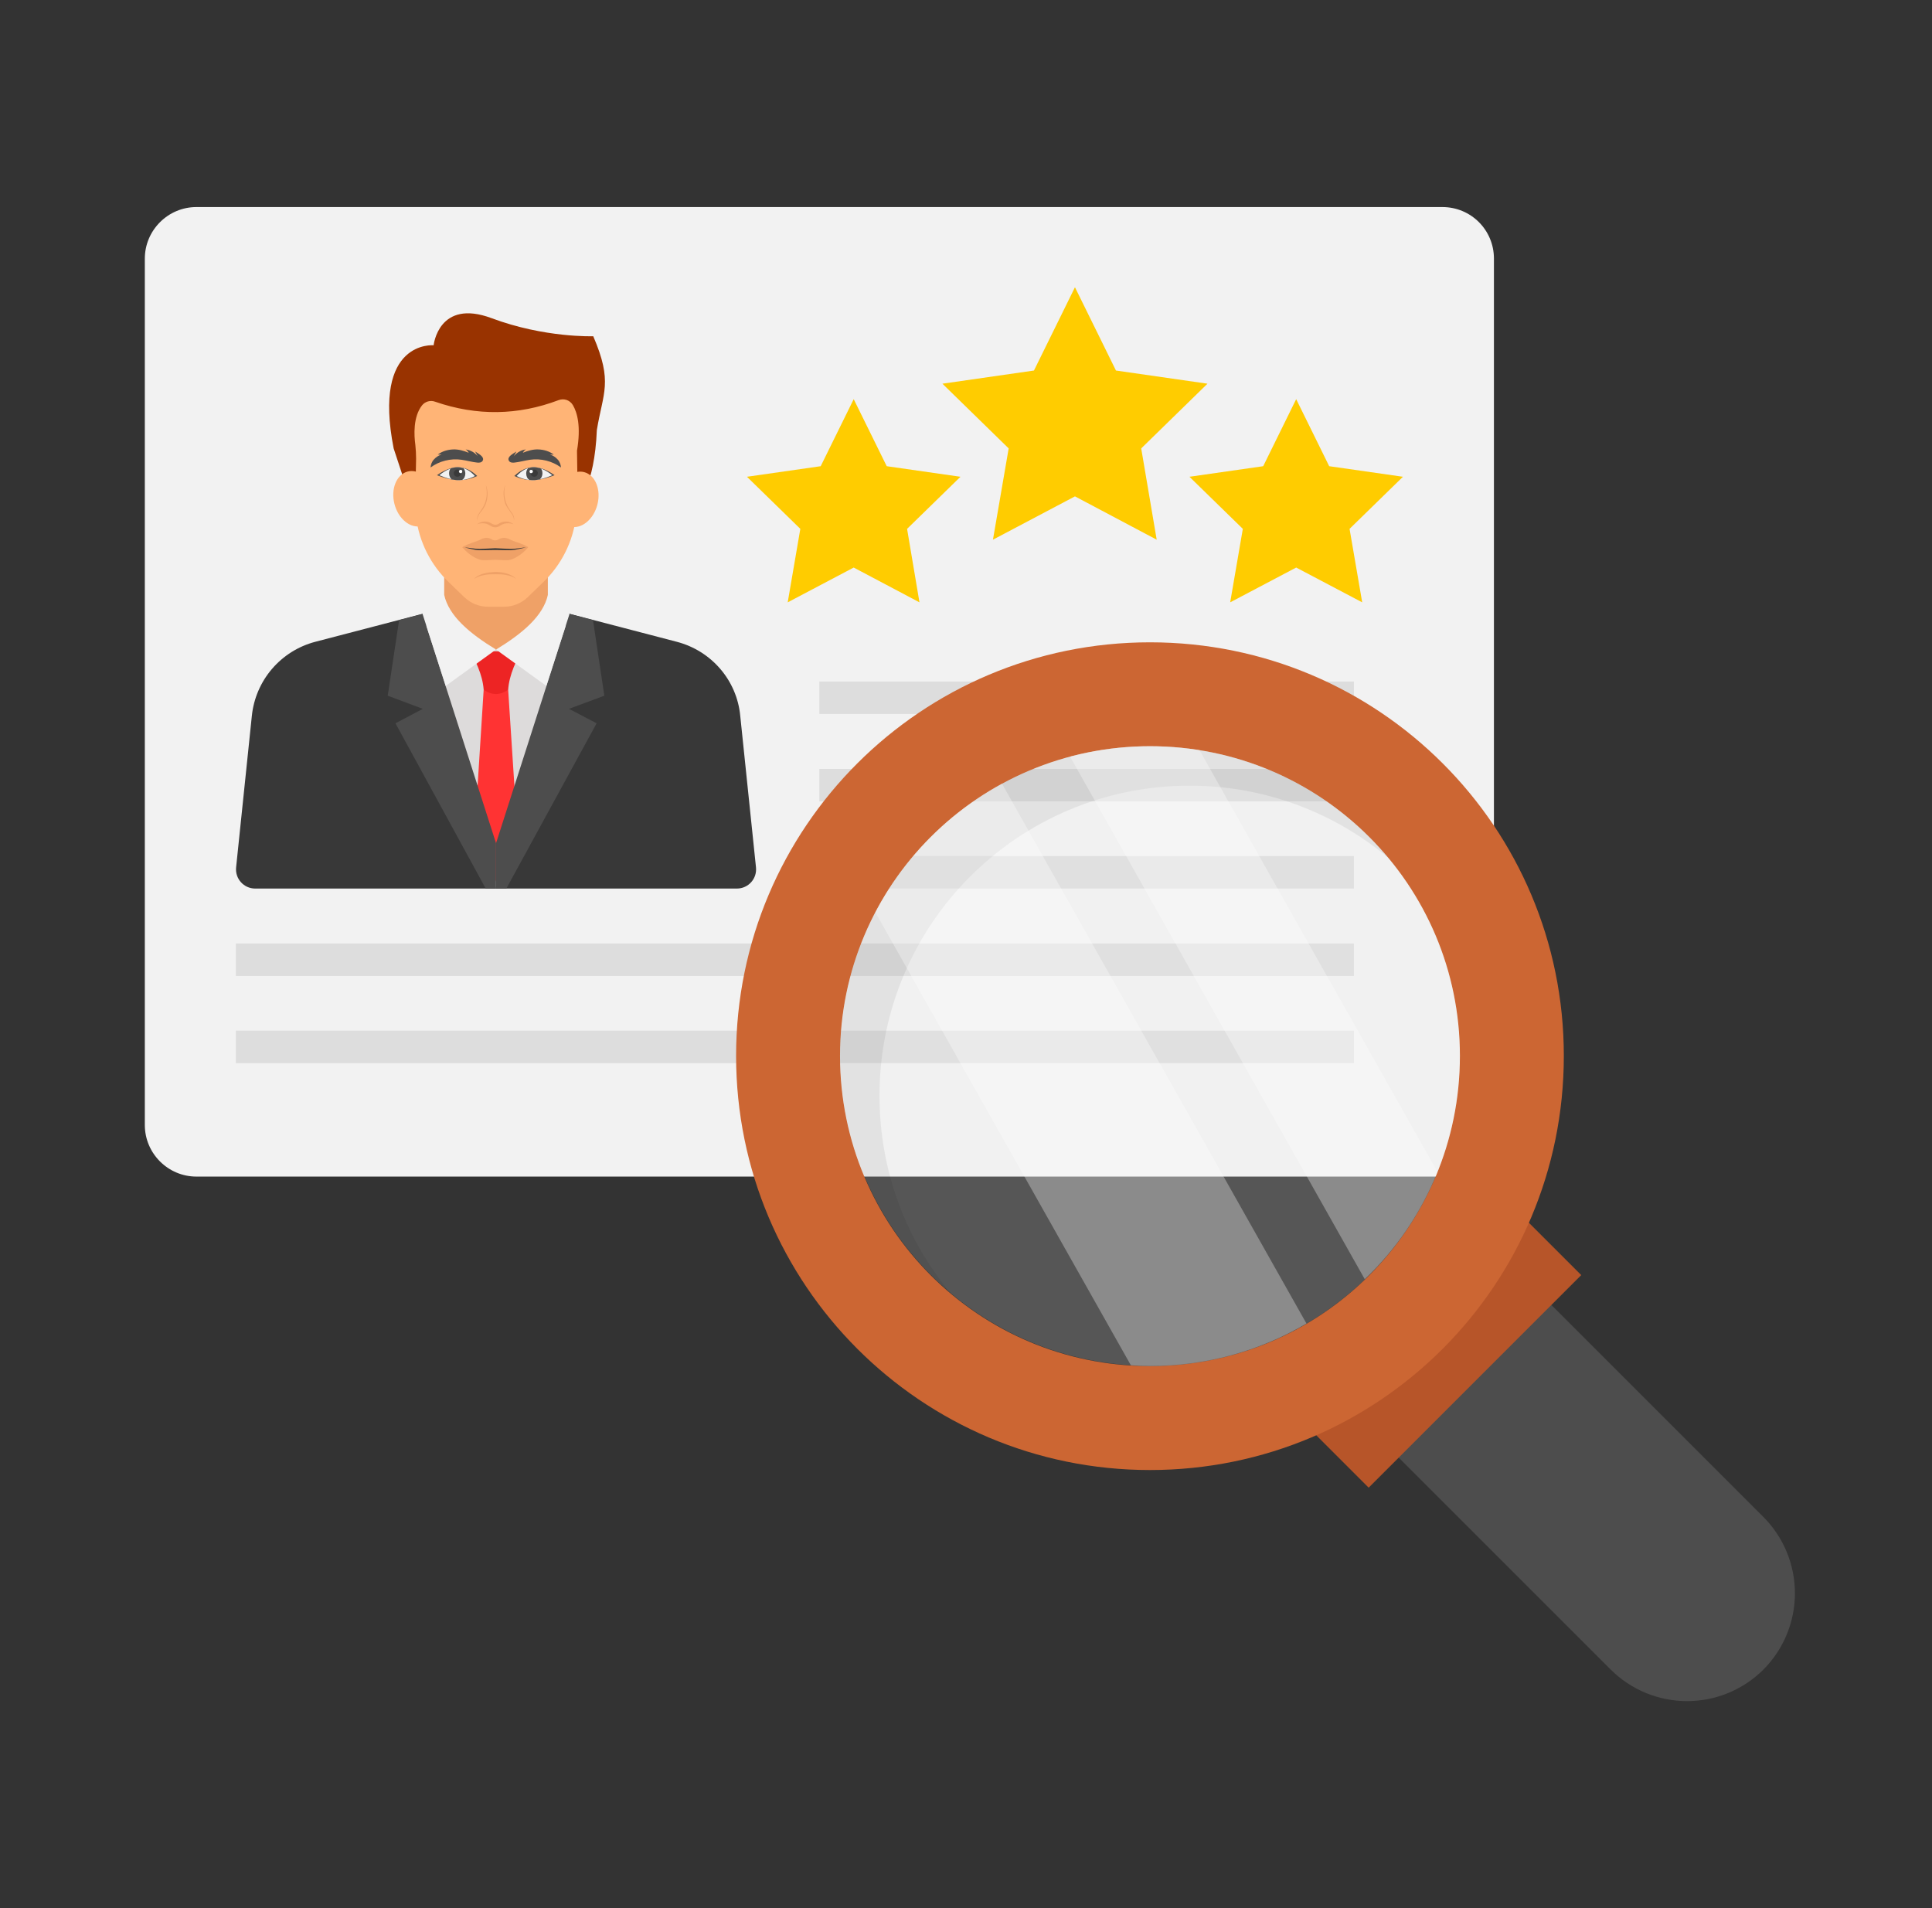 <svg xmlns="http://www.w3.org/2000/svg" width="81" height="80" viewBox="0 0 81 80" fill="none"><rect x="0" y="0" width="81" height="80" fill="#333333" stroke="none"/><g id="Frame"><g id="Group"><path id="Vector" d="M62.634 10.843V47.168C62.634 48.357 61.661 49.33 60.472 49.33H8.234C7.045 49.33 6.072 48.357 6.072 47.168V10.843C6.072 9.654 7.045 8.681 8.234 8.681H60.472C61.672 8.681 62.634 9.643 62.634 10.843Z" fill="#F2F2F2"></path><path id="Vector_2" d="M30.894 37.254H10.7C10.224 37.254 9.846 36.843 9.9 36.357L10.559 30.011C10.634 29.285 10.929 28.598 11.404 28.044C11.879 27.49 12.512 27.093 13.219 26.908L20.797 24.93L28.375 26.908C29.824 27.286 30.894 28.519 31.035 30.011L31.694 36.357C31.748 36.843 31.37 37.254 30.894 37.254Z" fill="#383838"></path><path id="Vector_3" d="M24.126 26.097L20.797 37.254L17.467 26.097L20.797 27.243L24.126 26.097Z" fill="#DDDBDB"></path><path id="Vector_4" d="M20.278 28.919H21.305L21.705 35.07L20.797 36.951L19.889 35.07L20.278 28.919Z" fill="#FF3333"></path><path id="Vector_5" d="M21.997 27.049C21.64 27.676 21.348 28.292 21.305 28.919C20.959 29.157 20.624 29.157 20.278 28.919C20.235 28.292 19.932 27.676 19.586 27.049C20.451 27.395 21.262 27.395 21.997 27.049Z" fill="#ED2424"></path><path id="Vector_6" d="M23.066 26.389L22.439 27.341L20.796 27.243L19.152 27.341L18.525 26.389L18.623 24.941V21.892H22.969V24.941L23.066 26.389Z" fill="#EFA167"></path><path id="Vector_7" d="M16.732 26L16.256 29.168L17.726 29.719L16.58 30.325L20.364 37.254H20.796V35.352L17.715 25.741L16.732 26Z" fill="#4D4D4D"></path><path id="Vector_8" d="M18.623 24.941L17.715 25.741L18.688 28.757L20.796 27.233C19.693 26.562 18.817 25.827 18.623 24.941Z" fill="#F2F2F2"></path><path id="Vector_9" d="M24.862 26L25.337 29.168L23.856 29.719L25.013 30.325L21.229 37.254H20.797V35.352L23.878 25.741L24.862 26Z" fill="#4D4D4D"></path><path id="Vector_10" d="M22.97 24.941L23.878 25.741L22.905 28.757L20.797 27.233C21.9 26.562 22.775 25.827 22.97 24.941Z" fill="#F2F2F2"></path><path id="Vector_11" d="M16.99 18.13L17.444 21.687C17.574 22.724 18.061 23.687 18.817 24.411L19.466 25.038C19.736 25.297 20.093 25.438 20.46 25.438H21.131C21.498 25.438 21.855 25.297 22.125 25.038L22.774 24.411C23.531 23.687 24.017 22.724 24.147 21.687L24.59 18.13C24.45 16.27 23.239 15.524 18.882 16.195C18.288 16.422 17.077 16.378 16.99 18.13Z" fill="#FFB476"></path><path id="Vector_12" d="M23.52 19.6C23.153 19.33 22.677 19.211 22.223 19.276C21.996 19.308 21.78 19.373 21.564 19.395C21.477 19.405 21.38 19.395 21.337 19.319C21.282 19.232 21.347 19.146 21.412 19.092C21.445 19.059 21.596 18.962 21.65 18.93C21.618 18.995 21.574 19.059 21.542 19.124C21.672 18.973 21.855 18.865 22.05 18.843C21.996 18.876 21.953 18.919 21.92 18.984C22.126 18.897 22.353 18.832 22.58 18.843C22.807 18.854 23.034 18.919 23.218 19.059H23.055C23.185 19.092 23.293 19.168 23.38 19.265C23.466 19.351 23.509 19.481 23.52 19.6Z" fill="#4D4D4D"></path><path id="Vector_13" d="M23.251 19.924C22.678 20.141 22.181 20.238 21.564 19.957C22.051 19.481 22.624 19.47 23.251 19.924Z" fill="#4D4D4D"></path><path id="Vector_14" d="M23.154 19.924C22.635 20.141 22.203 20.238 21.662 19.957C22.095 19.481 22.592 19.47 23.154 19.924Z" fill="#F2F2F2"></path><path id="Vector_15" d="M22.742 19.849C22.742 19.946 22.698 20.043 22.634 20.097C22.482 20.13 22.352 20.141 22.19 20.119C22.104 20.065 22.061 19.957 22.061 19.849C22.061 19.762 22.093 19.686 22.136 19.632C22.309 19.568 22.482 19.578 22.677 19.643C22.72 19.686 22.742 19.762 22.742 19.849Z" fill="#4D4D4D"></path><path id="Vector_16" d="M22.397 19.989C22.481 19.989 22.549 19.922 22.549 19.838C22.549 19.754 22.481 19.686 22.397 19.686C22.314 19.686 22.246 19.754 22.246 19.838C22.246 19.922 22.314 19.989 22.397 19.989Z" fill="#3A3A3A"></path><path id="Vector_17" d="M22.342 19.762C22.342 19.806 22.309 19.838 22.266 19.838C22.223 19.838 22.201 19.806 22.201 19.762C22.201 19.73 22.223 19.698 22.266 19.698C22.309 19.698 22.342 19.73 22.342 19.762Z" fill="white"></path><path id="Vector_18" d="M18.051 19.6C18.418 19.33 18.894 19.211 19.348 19.276C19.575 19.308 19.791 19.373 20.008 19.395C20.094 19.405 20.191 19.395 20.235 19.319C20.289 19.232 20.224 19.146 20.159 19.092C20.127 19.059 19.975 18.962 19.921 18.93C19.953 18.995 19.997 19.059 20.029 19.124C19.901 18.97 19.72 18.87 19.521 18.843C19.575 18.876 19.618 18.919 19.651 18.984C19.445 18.897 19.218 18.832 18.991 18.843C18.764 18.854 18.537 18.919 18.354 19.059H18.516C18.386 19.092 18.278 19.168 18.191 19.265C18.105 19.351 18.062 19.481 18.051 19.6Z" fill="#4D4D4D"></path><path id="Vector_19" d="M18.32 19.924C18.893 20.141 19.391 20.238 20.007 19.957C19.52 19.481 18.958 19.47 18.32 19.924Z" fill="#4D4D4D"></path><path id="Vector_20" d="M18.418 19.924C18.937 20.141 19.369 20.238 19.91 19.957C19.477 19.481 18.98 19.47 18.418 19.924Z" fill="#F2F2F2"></path><path id="Vector_21" d="M18.828 19.849C18.828 19.946 18.871 20.043 18.936 20.098C19.088 20.13 19.217 20.141 19.38 20.119C19.466 20.065 19.509 19.957 19.509 19.849C19.509 19.762 19.477 19.687 19.433 19.633C19.258 19.571 19.066 19.575 18.893 19.643C18.85 19.687 18.828 19.762 18.828 19.849Z" fill="#4D4D4D"></path><path id="Vector_22" d="M19.175 19.989C19.258 19.989 19.326 19.922 19.326 19.838C19.326 19.754 19.258 19.686 19.175 19.686C19.091 19.686 19.023 19.754 19.023 19.838C19.023 19.922 19.091 19.989 19.175 19.989Z" fill="#3A3A3A"></path><path id="Vector_23" d="M19.24 19.762C19.24 19.806 19.273 19.838 19.316 19.838C19.359 19.838 19.381 19.806 19.381 19.762C19.381 19.73 19.359 19.698 19.316 19.698C19.273 19.698 19.24 19.73 19.24 19.762Z" fill="white"></path><path id="Vector_24" d="M21.651 24.281C21.532 24.184 21.381 24.141 21.23 24.108C21.078 24.076 20.927 24.076 20.765 24.076C20.613 24.076 20.451 24.076 20.3 24.108C20.148 24.141 19.997 24.184 19.878 24.281C19.976 24.151 20.138 24.087 20.289 24.043C20.44 24 20.602 23.989 20.765 23.979C20.927 23.979 21.089 24 21.24 24.043C21.392 24.087 21.543 24.162 21.651 24.281ZM22.148 22.941C22.148 22.941 21.835 23.341 21.392 23.47C21.24 23.514 20.916 23.47 20.765 23.47C20.602 23.47 20.289 23.514 20.138 23.47C19.694 23.341 19.381 22.941 19.381 22.941C19.64 22.779 19.932 22.735 20.181 22.605C20.321 22.53 20.494 22.53 20.624 22.616C20.7 22.67 20.819 22.67 20.894 22.616H20.905C21.035 22.53 21.208 22.53 21.348 22.605C21.608 22.735 21.889 22.779 22.148 22.941Z" fill="#EFA167"></path><path id="Vector_25" d="M22.052 22.951C21.835 22.994 21.63 23.059 21.414 23.07L20.765 23.059L20.116 23.07C19.9 23.07 19.684 22.994 19.479 22.951C19.695 22.962 19.911 23.016 20.116 23.016L20.765 22.984L21.414 23.016C21.63 23.016 21.835 22.962 22.052 22.951Z" fill="#3A3A3A"></path><g id="Group_2"><path id="Vector_26" d="M19.996 21.979C20.104 21.903 20.256 21.849 20.396 21.87C20.472 21.881 20.537 21.903 20.602 21.946C20.656 21.979 20.71 22 20.764 22C20.818 22 20.872 21.989 20.926 21.946C21.018 21.889 21.125 21.861 21.234 21.867C21.342 21.873 21.446 21.912 21.531 21.979C21.406 21.934 21.271 21.926 21.142 21.957C21.077 21.979 21.023 22 20.98 22.033C20.926 22.076 20.839 22.108 20.764 22.108C20.688 22.108 20.602 22.076 20.547 22.033C20.493 22 20.439 21.979 20.385 21.957C20.256 21.926 20.121 21.934 19.996 21.979ZM21.542 21.838C21.564 21.698 21.488 21.579 21.401 21.471C21.326 21.362 21.239 21.254 21.185 21.125C21.099 20.865 21.077 20.573 21.185 20.314C21.12 20.573 21.131 20.854 21.229 21.103C21.272 21.233 21.347 21.341 21.423 21.449C21.52 21.568 21.585 21.708 21.542 21.838ZM20.018 21.838C19.974 21.698 20.05 21.557 20.126 21.46C20.201 21.341 20.277 21.233 20.32 21.114C20.428 20.865 20.428 20.584 20.364 20.325C20.472 20.573 20.461 20.876 20.364 21.135C20.31 21.265 20.234 21.373 20.147 21.481C20.072 21.579 19.996 21.708 20.018 21.838Z" fill="#EFA167"></path></g><path id="Vector_27" d="M24.223 21.081C24.223 21.081 24.926 20.4 25.023 18.032C25.283 16.443 25.704 16.032 24.872 14.097C24.872 14.097 22.84 14.173 20.613 13.341C18.386 12.508 18.18 14.476 18.18 14.476C18.18 14.476 15.607 14.238 16.504 18.8C17.239 21.07 17.402 21.416 17.402 21.416L17.445 19.233C17.445 19.038 17.434 18.843 17.413 18.649C17.358 18.249 17.315 17.481 17.694 16.995C17.823 16.832 18.05 16.768 18.245 16.843C19.996 17.449 21.726 17.416 23.413 16.778C23.64 16.692 23.888 16.768 24.018 16.984C24.202 17.297 24.364 17.87 24.191 18.897L24.223 21.081Z" fill="#993300"></path><g id="Group_3"><path id="Vector_28" d="M25.047 21.152C25.207 20.522 24.958 19.914 24.489 19.794C24.021 19.675 23.51 20.089 23.35 20.72C23.189 21.35 23.439 21.958 23.907 22.078C24.376 22.197 24.886 21.783 25.047 21.152Z" fill="#FFB476"></path><path id="Vector_29" d="M17.677 22.053C18.145 21.933 18.395 21.325 18.234 20.695C18.073 20.064 17.563 19.65 17.095 19.769C16.626 19.889 16.376 20.497 16.537 21.127C16.698 21.758 17.208 22.172 17.677 22.053Z" fill="#FFB476"></path></g><g id="Group_4"><path id="Vector_30" d="M47.846 18.8L48.495 22.627L45.068 20.811L41.63 22.627L42.289 18.8L39.511 16.087L43.349 15.535L45.068 12.043L46.787 15.535L50.624 16.087L47.846 18.8ZM38.03 22.173L38.549 25.254L35.792 23.795L33.025 25.254L33.554 22.173L31.316 19.989L34.408 19.546L35.792 16.735L37.176 19.546L40.268 19.989L38.03 22.173ZM56.581 22.173L57.111 25.254L54.343 23.795L51.576 25.254L52.106 22.173L49.868 19.989L52.96 19.546L54.343 16.735L55.727 19.546L58.819 19.989L56.581 22.173Z" fill="#FFCC00"></path></g><g id="Group_5"><path id="Vector_31" d="M9.889 39.557H56.764V40.919H9.889V39.557ZM9.889 43.211H56.764V44.573H9.889V43.211ZM34.353 32.238H56.764V33.6H34.353V32.238ZM34.353 28.573H56.764V29.935H34.353V28.573ZM34.353 35.892H56.764V37.254H34.353V35.892Z" fill="#DDDDDD"></path></g><path id="Vector_32" d="M62.234 51.903L73.931 63.6C74.778 64.45 75.253 65.601 75.253 66.8C75.253 68 74.778 69.15 73.931 70C73.081 70.847 71.931 71.322 70.731 71.322C69.532 71.322 68.381 70.847 67.531 70L55.834 58.303L62.234 51.903Z" fill="#4D4D4D"></path><path id="Vector_33" d="M54.049 59.039L62.961 50.128L66.294 53.46L57.382 62.372L54.049 59.039Z" fill="#B75529"></path><path id="Vector_34" d="M48.213 26.93C38.623 26.93 30.861 34.692 30.861 44.27C30.861 53.86 38.623 61.633 48.213 61.633C57.813 61.633 65.564 53.86 65.564 44.27C65.564 34.692 57.813 26.93 48.213 26.93ZM48.213 57.276C41.034 57.276 35.218 51.46 35.218 44.27C35.218 37.103 41.034 31.287 48.213 31.287C55.402 31.287 61.207 37.103 61.207 44.27C61.207 51.46 55.402 57.276 48.213 57.276Z" fill="#CC6633"></path><path id="Vector_35" d="M61.207 44.27C61.207 51.449 55.401 57.265 48.223 57.265C41.045 57.265 35.228 51.449 35.228 44.27C35.228 37.103 41.045 31.287 48.223 31.287C55.401 31.287 61.207 37.103 61.207 44.27Z" fill="#F2F2F2" fill-opacity="0.188"></path><path id="Vector_36" d="M58.235 35.989C55.894 34.015 52.929 32.935 49.867 32.941C42.689 32.941 36.873 38.757 36.873 45.935C36.873 49.103 37.997 52.011 39.889 54.26C37.035 51.881 35.219 48.292 35.219 44.27C35.219 37.103 41.035 31.287 48.213 31.287C52.246 31.287 55.846 33.114 58.235 35.989Z" fill="black" fill-opacity="0.063"></path><g id="Group_6"><path id="Vector_37" d="M54.775 55.492C52.787 56.665 50.521 57.281 48.213 57.276C47.943 57.276 47.683 57.265 47.413 57.243L36.699 38.249C37.888 35.968 39.748 34.087 42.007 32.854L54.775 55.492ZM60.267 49.135C59.575 50.854 58.537 52.378 57.218 53.633L44.861 31.719C46.632 31.253 48.48 31.161 50.288 31.449L60.267 49.135Z" fill="white" fill-opacity="0.314"></path></g></g></g></svg>